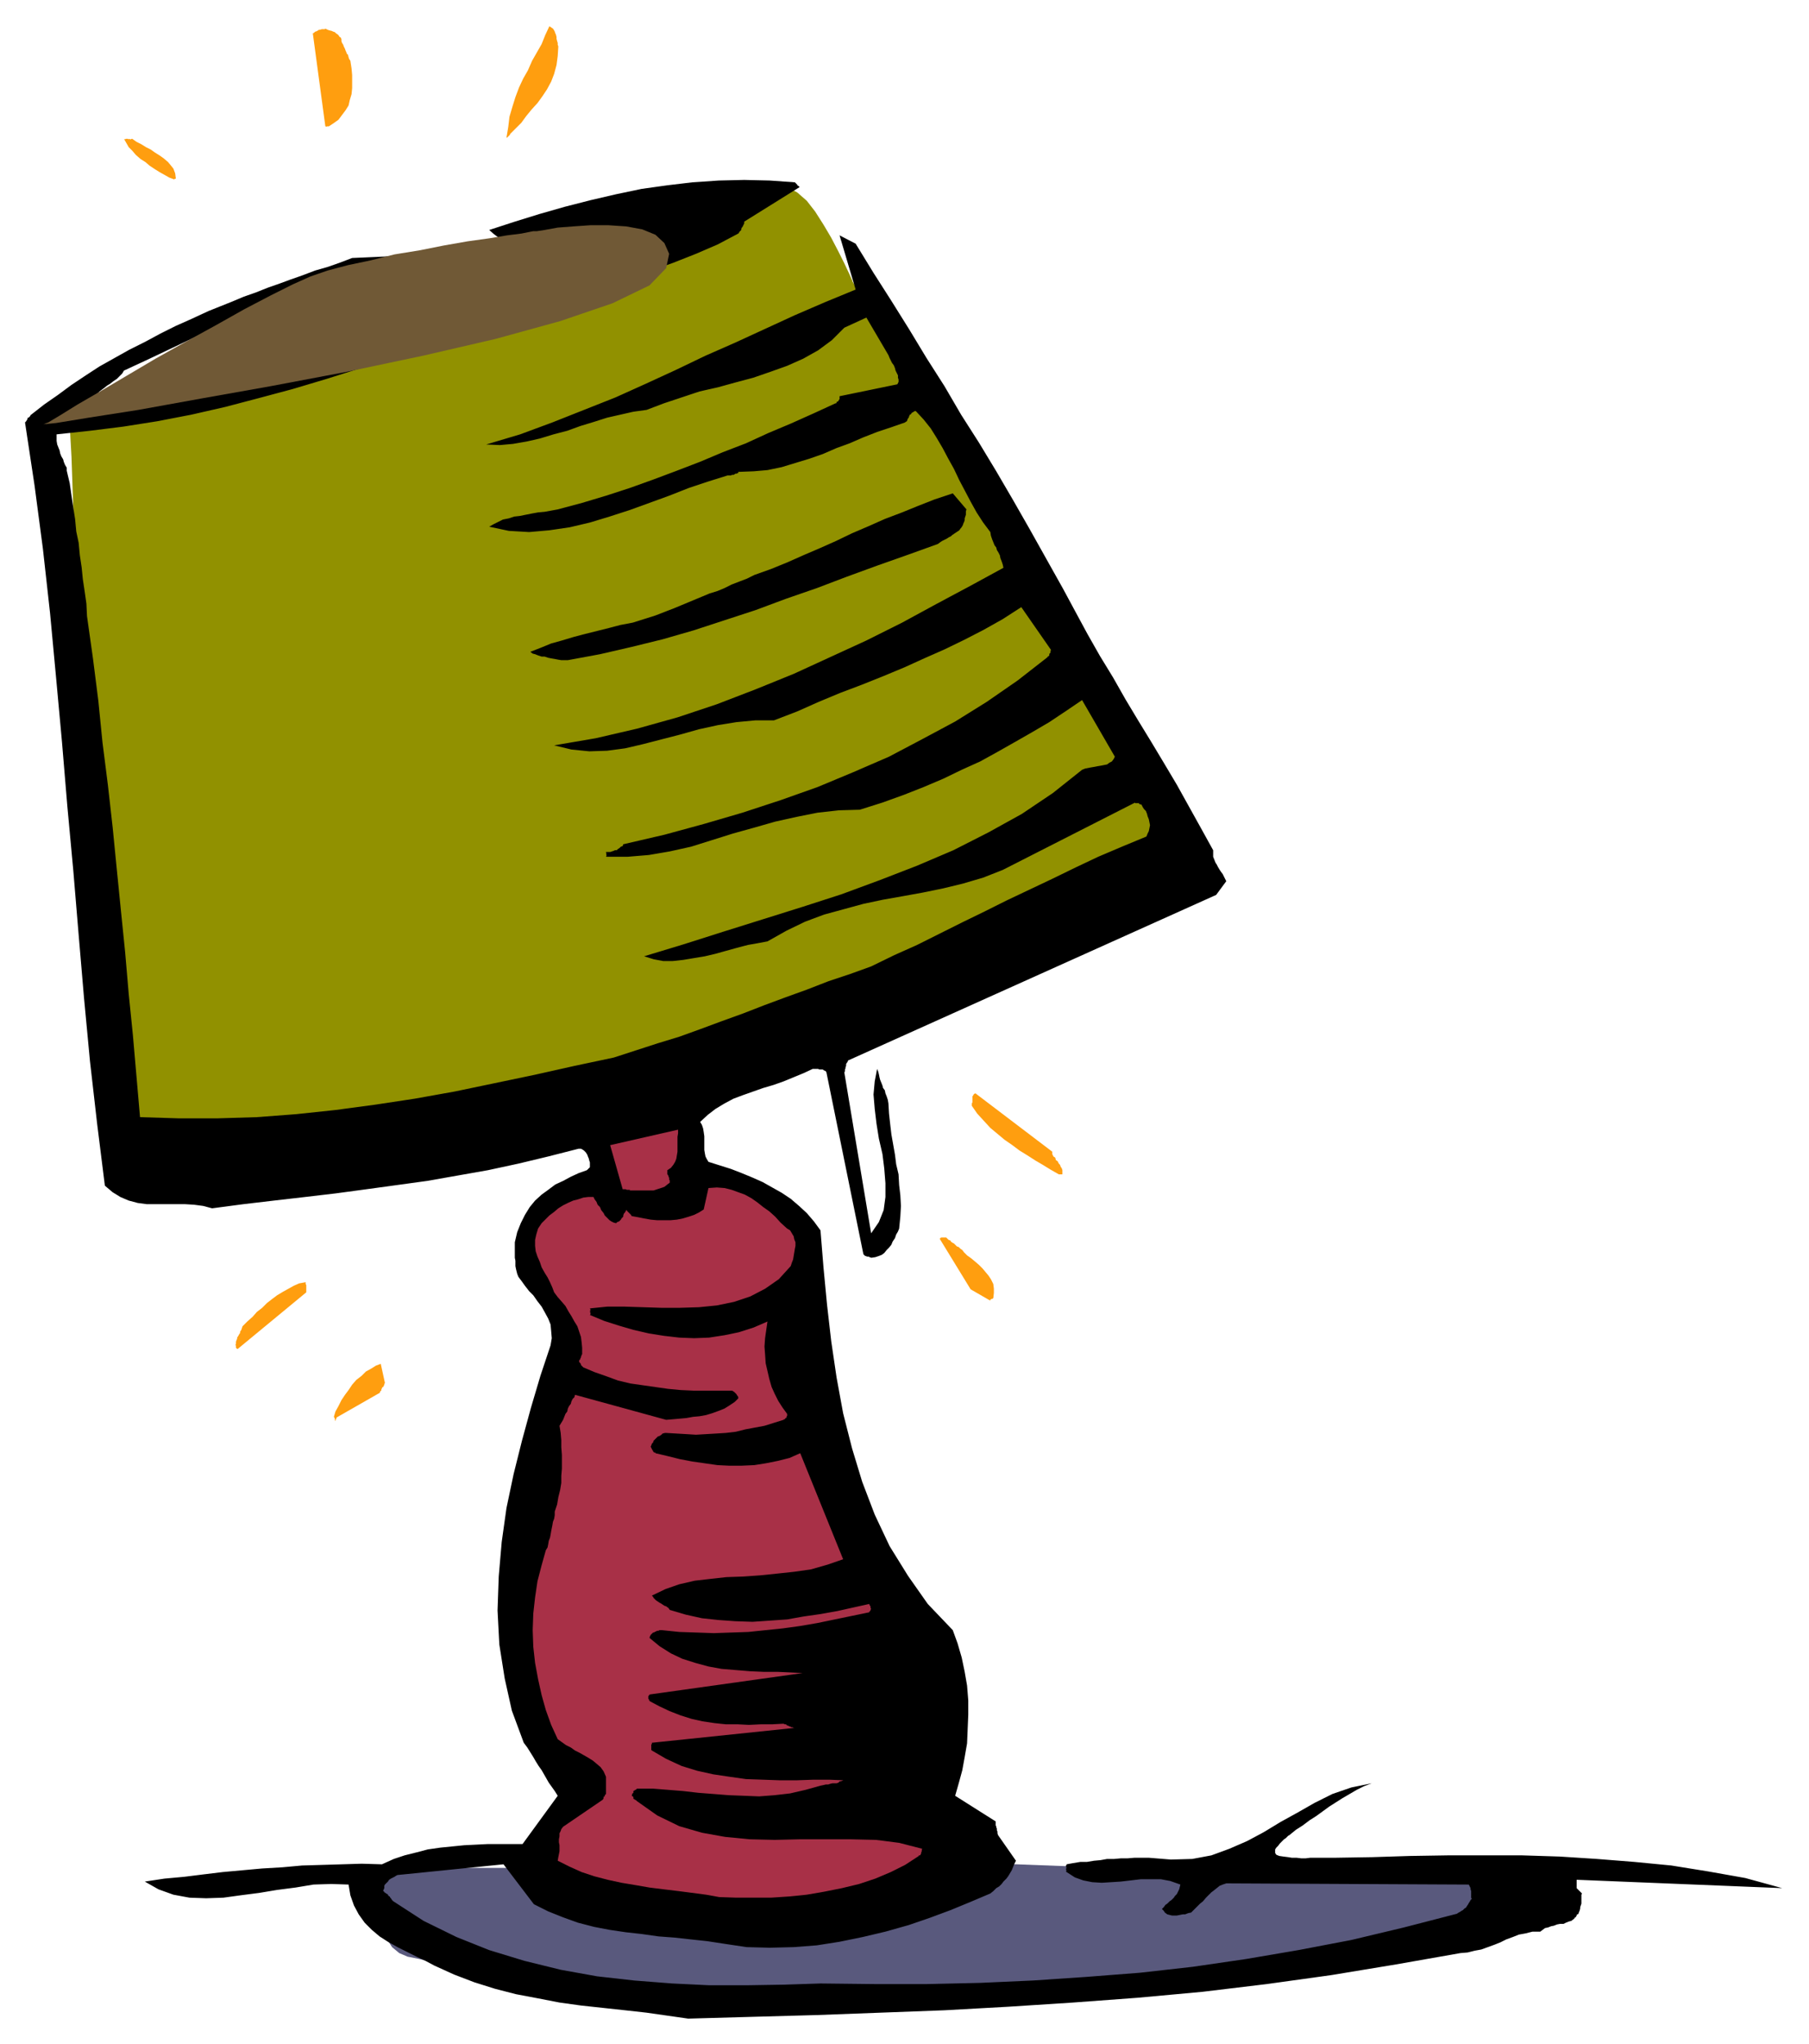 <?xml version="1.0" encoding="UTF-8" standalone="no"?>
<svg
   xmlns:dc="http://purl.org/dc/elements/1.1/"
   xmlns:cc="http://creativecommons.org/ns#"
   xmlns:rdf="http://www.w3.org/1999/02/22-rdf-syntax-ns#"
   xmlns:svg="http://www.w3.org/2000/svg"
   xmlns="http://www.w3.org/2000/svg"
   xmlns:sodipodi="http://sodipodi.sourceforge.net/DTD/sodipodi-0.dtd"
   xmlns:inkscape="http://www.inkscape.org/namespaces/inkscape"
   version="1.0"
   width="129.808mm"
   height="146.7mm"
   id="svg33"
   sodipodi:docname="CCM01018.WMF">
  <sodipodi:namedview
     pagecolor="#ffffff"
     bordercolor="#666666"
     borderopacity="1"
     objecttolerance="10"
     gridtolerance="10"
     guidetolerance="10"
     inkscape:pageopacity="0"
     inkscape:pageshadow="2"
     inkscape:window-width="640"
     inkscape:window-height="480"
     id="namedview35" />
  <defs
     id="defs3">
    <pattern
       id="WMFhbasepattern"
       patternUnits="userSpaceOnUse"
       width="6"
       height="6"
       x="0"
       y="0" />
  </defs>
  <path
     style="fill:#59597d;fill-rule:evenodd;fill-opacity:1;stroke:none;"
     d="  M 144.632,506.624   L 100.515,506.624   L 100.677,506.947   L 100.677,508.079   L 100.677,510.018   L 100.838,512.28   L 101.323,514.866   L 101.808,517.775   L 102.454,520.522   L 103.424,523.431   L 104.878,525.855   L 106.333,528.117   L 108.272,529.733   L 110.534,530.703   L 113.766,531.349   L 117.806,532.319   L 122.977,533.612   L 128.472,535.228   L 134.613,536.682   L 140.915,538.298   L 147.379,539.914   L 153.52,541.369   L 159.337,542.662   L 164.67,543.631   L 169.195,544.278   L 172.75,544.601   L 177.275,544.439   L 184.062,544.116   L 192.95,543.954   L 203.293,543.47   L 214.928,543.146   L 227.371,542.5   L 240.137,541.854   L 252.742,541.207   L 265.024,540.561   L 276.497,539.914   L 286.678,539.43   L 295.243,538.783   L 303.161,537.975   L 311.564,537.006   L 320.291,535.551   L 329.34,534.097   L 338.39,532.481   L 347.116,530.703   L 355.681,529.087   L 363.438,527.633   L 370.548,526.34   L 376.851,525.37   L 381.86,524.562   L 385.739,524.562   L 388.971,524.401   L 392.688,524.239   L 396.404,523.916   L 400.606,523.593   L 404.484,522.946   L 408.04,522.3   L 411.11,521.33   L 413.534,520.037   L 415.15,518.583   L 415.958,516.967   L 415.473,514.866   L 413.696,512.604   L 410.948,510.341   L 408.201,508.725   L 405.292,507.594   L 402.384,506.947   L 399.636,506.624   L 396.889,506.624   L 394.304,506.786   L 392.041,507.109   L 390.264,507.594   L 388.809,507.917   L 388.001,508.24   L 387.678,508.402   L 301.384,506.624   L 241.107,504.362   L 144.632,506.624   L 144.632,506.624  z "
     id="path5" />
  <path
     style="fill:#919100;fill-rule:evenodd;fill-opacity:1;stroke:none;"
     d="  M 18.907,112.475   L 22.462,111.506   L 32.482,108.759   L 47.834,104.395   L 66.902,99.062   L 88.718,92.76   L 111.827,85.973   L 135.259,79.024   L 157.398,72.236   L 177.113,65.772   L 193.435,60.116   L 204.747,55.591   L 209.918,52.359   L 211.857,50.905   L 214.12,51.066   L 216.221,52.198   L 218.806,54.46   L 221.069,57.369   L 223.331,60.924   L 225.432,64.479   L 227.371,68.196   L 228.987,71.428   L 230.28,74.176   L 231.088,75.953   L 231.249,76.438   L 324.331,232.385   L 318.836,234.97   L 303.969,241.273   L 281.507,250.969   L 253.065,262.604   L 220.907,275.532   L 186.486,288.622   L 151.581,300.904   L 118.453,311.408   L 88.557,319.327   L 63.994,323.205   L 46.541,322.559   L 37.814,316.095   L 34.582,303.975   L 31.512,287.329   L 28.926,267.776   L 26.826,245.798   L 24.725,222.527   L 23.109,199.094   L 21.654,176.308   L 20.685,155.785   L 19.877,138.009   L 19.392,123.949   L 18.907,115.223   L 18.907,112.475   L 18.907,112.475  z "
     id="path7" />
  <path
     style="fill:#000000;fill-rule:evenodd;fill-opacity:1;stroke:none;"
     d="  M 186.648,547.51   L 203.939,547.025   L 221.553,546.54   L 238.845,545.894   L 256.136,545.247   L 273.588,544.278   L 291.041,543.146   L 308.494,541.854   L 326.108,540.238   L 343.561,538.137   L 361.014,535.713   L 378.628,532.804   L 396.081,529.733   L 398.02,529.572   L 399.96,529.087   L 401.737,528.764   L 403.515,528.117   L 405.292,527.471   L 406.908,526.825   L 408.524,526.017   L 410.302,525.37   L 411.918,524.724   L 413.696,524.401   L 415.635,523.916   L 417.736,523.916   L 418.382,523.431   L 419.028,522.946   L 419.836,522.785   L 420.644,522.461   L 421.452,522.3   L 422.26,521.976   L 423.068,521.815   L 424.038,521.815   L 424.684,521.492   L 425.492,521.168   L 426.139,521.007   L 426.785,520.522   L 426.947,520.36   L 427.108,520.199   L 427.108,520.037   L 427.27,520.037   L 427.432,519.876   L 427.432,519.714   L 427.593,519.714   L 427.593,519.552   L 427.593,519.391   L 427.755,519.229   L 427.916,519.229   L 428.078,519.068   L 428.24,518.583   L 428.401,518.26   L 428.563,517.613   L 428.563,517.29   L 428.724,516.805   L 428.886,516.32   L 428.886,515.836   L 428.886,515.351   L 428.886,514.866   L 428.886,514.381   L 428.886,513.896   L 429.048,513.573   L 428.886,513.412   L 428.724,513.25   L 428.563,513.088   L 428.401,512.927   L 428.401,512.927   L 428.24,512.765   L 428.078,512.604   L 427.916,512.442   L 427.755,512.28   L 427.593,512.119   L 427.593,512.119   L 427.593,512.119   L 427.593,511.796   L 427.593,511.472   L 427.593,511.149   L 427.593,511.149   L 427.593,510.826   L 427.593,510.664   L 427.593,510.503   L 427.593,510.341   L 427.593,510.18   L 427.593,510.018   L 427.593,509.856   L 427.755,509.856   L 483.345,512.119   L 473.326,509.372   L 463.307,507.594   L 453.287,505.978   L 443.268,505.008   L 433.088,504.2   L 423.068,503.554   L 412.888,503.231   L 402.707,503.231   L 392.526,503.231   L 382.345,503.392   L 372.164,503.715   L 362.145,503.877   L 360.691,503.877   L 359.236,503.877   L 357.944,503.877   L 356.489,503.877   L 355.358,503.877   L 354.065,504.039   L 352.934,504.039   L 351.641,503.877   L 350.348,503.877   L 349.379,503.715   L 348.086,503.554   L 346.955,503.392   L 346.147,503.069   L 345.824,502.584   L 345.824,502.261   L 345.824,501.615   L 346.147,501.13   L 346.632,500.645   L 347.116,499.999   L 347.601,499.514   L 348.248,498.867   L 348.732,498.544   L 349.379,497.898   L 349.702,497.736   L 351.48,496.282   L 353.257,495.15   L 355.196,493.696   L 356.974,492.565   L 358.752,491.272   L 360.529,489.979   L 362.307,488.848   L 364.084,487.717   L 366.024,486.586   L 367.963,485.454   L 369.902,484.485   L 372.003,483.677   L 366.508,484.808   L 361.337,486.586   L 356.489,489.01   L 351.964,491.595   L 347.278,494.181   L 342.753,496.928   L 338.228,499.352   L 333.38,501.453   L 328.532,503.231   L 323.361,504.2   L 317.544,504.362   L 311.564,503.877   L 309.464,503.877   L 307.686,503.877   L 305.747,504.039   L 303.969,504.039   L 302.192,504.2   L 300.252,504.2   L 298.475,504.523   L 296.697,504.685   L 294.758,505.008   L 292.98,505.008   L 291.041,505.331   L 289.264,505.655   L 289.264,505.816   L 289.102,505.978   L 289.102,506.139   L 289.102,506.301   L 289.264,506.463   L 289.102,506.786   L 289.264,506.786   L 289.102,506.947   L 289.102,507.109   L 289.264,507.271   L 289.102,507.594   L 289.264,507.755   L 291.526,509.21   L 293.788,510.018   L 296.212,510.503   L 298.798,510.664   L 301.384,510.503   L 303.969,510.341   L 306.716,510.018   L 309.464,509.695   L 312.049,509.695   L 314.796,509.695   L 317.382,510.18   L 320.129,511.149   L 319.968,511.796   L 319.806,512.442   L 319.483,513.088   L 319.16,513.735   L 318.675,514.22   L 318.352,514.704   L 317.705,515.351   L 317.22,515.674   L 316.574,516.32   L 316.089,516.644   L 315.604,517.29   L 315.12,517.775   L 315.604,518.26   L 315.928,518.744   L 316.574,519.229   L 317.22,519.391   L 317.867,519.552   L 318.513,519.552   L 319.16,519.552   L 319.968,519.391   L 320.776,519.229   L 321.422,519.229   L 322.23,518.906   L 323.038,518.744   L 323.846,517.936   L 324.654,517.128   L 325.462,516.32   L 326.27,515.674   L 327.078,514.704   L 327.724,514.058   L 328.532,513.25   L 329.179,512.765   L 329.987,512.119   L 330.795,511.472   L 331.603,511.149   L 332.572,510.826   L 398.182,511.149   L 398.344,511.149   L 398.505,511.472   L 398.667,511.796   L 398.828,512.119   L 398.828,512.442   L 398.99,512.927   L 398.99,513.088   L 398.99,513.573   L 398.99,513.896   L 398.99,514.22   L 398.99,514.704   L 399.152,515.028   L 398.828,515.351   L 398.667,515.674   L 398.344,516.159   L 398.182,516.482   L 397.859,516.967   L 397.536,517.452   L 397.212,517.613   L 396.728,518.098   L 396.404,518.26   L 395.92,518.583   L 395.596,518.744   L 395.112,519.068   L 380.729,522.785   L 366.508,526.178   L 352.126,528.925   L 337.905,531.349   L 323.523,533.45   L 309.14,535.066   L 294.596,536.198   L 280.214,537.167   L 265.832,537.814   L 251.449,538.137   L 237.067,538.137   L 222.523,537.975   L 212.665,538.298   L 202.646,538.46   L 192.304,538.46   L 182.285,537.975   L 171.942,537.167   L 161.923,536.036   L 152.065,534.258   L 142.208,531.834   L 132.673,528.925   L 123.785,525.37   L 114.897,521.007   L 106.656,515.674   L 106.333,515.351   L 106.009,514.866   L 105.848,514.704   L 105.686,514.381   L 105.363,514.22   L 105.201,513.896   L 105.04,513.735   L 104.717,513.573   L 104.555,513.412   L 104.232,513.25   L 104.232,513.088   L 103.909,512.927   L 104.07,512.442   L 104.232,512.119   L 104.232,511.472   L 104.393,511.149   L 104.878,510.664   L 105.201,510.341   L 105.525,509.856   L 106.009,509.533   L 106.333,509.372   L 106.979,509.048   L 107.464,508.725   L 107.787,508.563   L 136.552,505.655   L 144.793,516.482   L 148.672,518.421   L 152.712,520.037   L 156.752,521.492   L 161.115,522.623   L 165.317,523.431   L 169.68,524.077   L 174.043,524.562   L 178.568,525.209   L 182.931,525.532   L 187.294,526.017   L 191.819,526.501   L 196.021,527.148   L 202.485,528.117   L 208.787,528.279   L 215.251,528.117   L 221.553,527.633   L 227.694,526.663   L 233.997,525.37   L 240.137,523.916   L 246.44,522.138   L 252.096,520.199   L 257.752,518.098   L 263.246,515.836   L 268.579,513.573   L 269.387,512.927   L 270.195,512.119   L 271.003,511.634   L 271.649,510.988   L 272.134,510.341   L 272.942,509.533   L 273.427,508.887   L 273.912,508.079   L 274.396,507.271   L 274.72,506.463   L 275.043,505.655   L 275.528,504.685   L 270.68,497.736   L 270.518,497.251   L 270.518,497.09   L 270.518,496.766   L 270.356,496.443   L 270.356,496.12   L 270.356,495.958   L 270.195,495.635   L 270.195,495.312   L 270.033,495.15   L 270.033,494.827   L 270.033,494.342   L 270.033,494.019   L 259.045,487.07   L 260.014,483.677   L 260.984,480.121   L 261.63,476.566   L 262.276,472.849   L 262.438,468.971   L 262.6,465.092   L 262.6,461.214   L 262.276,457.174   L 261.63,453.457   L 260.822,449.579   L 259.691,445.7   L 258.398,442.145   L 251.611,435.034   L 246.278,427.439   L 241.269,419.359   L 237.229,410.794   L 233.835,401.906   L 231.088,392.856   L 228.664,383.321   L 226.886,373.625   L 225.432,363.768   L 224.301,353.91   L 223.331,343.729   L 222.523,333.709   L 220.745,331.285   L 218.806,329.023   L 216.705,327.084   L 214.443,325.144   L 212.019,323.528   L 209.433,322.074   L 206.848,320.62   L 203.939,319.327   L 201.192,318.196   L 198.283,317.064   L 195.213,316.095   L 192.142,315.125   L 191.657,314.317   L 191.334,313.671   L 191.173,312.863   L 191.011,311.893   L 191.011,311.085   L 191.011,310.115   L 191.011,309.146   L 191.011,308.176   L 190.849,307.045   L 190.688,306.075   L 190.365,305.106   L 189.88,304.298   L 191.981,302.359   L 194.081,300.743   L 196.505,299.288   L 198.929,297.995   L 201.515,297.026   L 204.262,296.056   L 207.009,295.086   L 209.757,294.278   L 212.504,293.309   L 215.251,292.178   L 217.998,291.046   L 220.422,289.915   L 220.745,289.915   L 221.23,289.915   L 221.553,289.915   L 221.877,289.915   L 222.2,290.077   L 222.523,290.077   L 222.846,290.077   L 223.169,290.077   L 223.331,290.238   L 223.654,290.4   L 223.977,290.562   L 224.139,290.885   L 234.158,340.174   L 234.32,340.335   L 234.481,340.497   L 234.481,340.497   L 234.643,340.658   L 234.805,340.658   L 234.805,340.658   L 235.128,340.82   L 235.289,340.82   L 235.613,340.82   L 235.774,340.982   L 235.936,340.982   L 236.259,341.143   L 237.39,340.982   L 238.36,340.658   L 239.168,340.335   L 239.814,339.85   L 240.461,339.042   L 241.107,338.396   L 241.753,337.588   L 242.077,336.78   L 242.723,335.81   L 243.046,334.841   L 243.531,334.033   L 243.854,333.225   L 244.177,329.993   L 244.339,327.084   L 244.177,324.175   L 243.854,321.428   L 243.693,318.519   L 243.046,315.772   L 242.723,313.186   L 242.238,310.439   L 241.753,307.691   L 241.43,304.944   L 241.107,302.035   L 240.945,299.288   L 240.784,298.318   L 240.461,297.349   L 240.137,296.541   L 239.976,295.733   L 239.491,295.086   L 239.329,294.44   L 239.006,293.632   L 238.683,292.824   L 238.521,292.178   L 238.36,291.37   L 238.198,290.723   L 237.875,289.915   L 237.229,293.309   L 236.905,296.864   L 237.229,300.743   L 237.713,304.783   L 238.36,308.823   L 239.329,313.024   L 239.814,316.903   L 240.137,320.943   L 240.137,324.66   L 239.653,328.215   L 238.36,331.447   L 236.259,334.517   L 228.987,290.885   L 229.149,290.562   L 229.149,290.238   L 229.149,290.077   L 229.31,289.754   L 229.31,289.43   L 229.472,289.107   L 229.472,288.946   L 229.472,288.622   L 229.633,288.299   L 229.795,288.137   L 229.957,287.814   L 229.957,287.653   L 329.825,242.727   L 332.572,239.01   L 332.249,238.364   L 331.926,237.717   L 331.603,237.071   L 331.118,236.425   L 330.795,235.94   L 330.31,235.132   L 329.987,234.485   L 329.664,234.001   L 329.34,233.193   L 329.017,232.385   L 329.017,231.415   L 329.017,230.607   L 325.624,224.466   L 322.392,218.648   L 319.16,212.831   L 315.604,206.851   L 312.211,201.195   L 308.656,195.378   L 305.262,189.721   L 301.868,183.742   L 298.313,177.924   L 294.92,171.945   L 291.688,165.966   L 288.294,159.663   L 283.769,151.583   L 279.244,143.503   L 274.72,135.585   L 270.195,127.828   L 265.509,120.071   L 260.661,112.475   L 256.136,104.719   L 251.288,97.123   L 246.601,89.366   L 241.753,81.609   L 236.905,74.014   L 232.057,66.095   L 227.694,63.833   L 232.057,78.539   L 223.816,81.933   L 215.574,85.488   L 207.494,89.205   L 199.414,92.922   L 191.334,96.477   L 183.254,100.355   L 175.174,104.072   L 166.933,107.789   L 158.368,111.183   L 149.803,114.576   L 141.077,117.808   L 131.865,120.556   L 135.582,120.717   L 139.137,120.394   L 142.854,119.748   L 146.409,118.94   L 150.126,117.808   L 153.843,116.839   L 157.398,115.546   L 161.115,114.415   L 164.67,113.283   L 168.225,112.475   L 171.781,111.667   L 175.336,111.183   L 180.022,109.405   L 184.87,107.789   L 189.718,106.173   L 194.728,105.042   L 199.414,103.749   L 204.262,102.456   L 208.949,100.84   L 213.473,99.224   L 217.837,97.285   L 221.877,95.022   L 225.593,92.275   L 228.987,88.881   L 234.966,86.134   L 240.945,96.315   L 241.269,97.123   L 241.592,97.77   L 241.915,98.416   L 242.4,99.062   L 242.723,99.87   L 242.885,100.517   L 243.208,101.163   L 243.531,101.81   L 243.531,102.456   L 243.693,102.941   L 243.693,103.587   L 243.369,104.234   L 227.694,107.466   L 227.694,107.789   L 227.694,107.951   L 227.694,108.112   L 227.694,108.274   L 227.533,108.435   L 227.371,108.759   L 227.209,108.92   L 227.048,108.92   L 226.886,109.082   L 226.886,109.243   L 226.725,109.405   L 226.563,109.405   L 220.584,112.152   L 214.443,114.899   L 208.302,117.485   L 202.323,120.232   L 196.021,122.656   L 189.88,125.242   L 183.577,127.666   L 177.113,130.09   L 170.811,132.353   L 164.347,134.453   L 157.883,136.393   L 151.257,138.17   L 149.48,138.493   L 147.702,138.817   L 145.925,138.978   L 144.147,139.301   L 142.531,139.625   L 140.915,139.948   L 139.461,140.109   L 138.006,140.594   L 136.39,140.917   L 135.097,141.564   L 133.805,142.21   L 132.673,142.857   L 138.006,143.988   L 143.501,144.311   L 148.995,143.826   L 154.489,143.018   L 159.984,141.726   L 165.317,140.109   L 170.811,138.332   L 176.144,136.393   L 181.477,134.453   L 186.809,132.353   L 192.142,130.575   L 197.313,128.959   L 197.798,128.959   L 198.283,128.959   L 198.445,128.797   L 198.929,128.797   L 199.253,128.636   L 199.414,128.474   L 199.737,128.474   L 200.061,128.312   L 200.222,128.312   L 200.222,128.151   L 200.222,128.151   L 200.222,127.989   L 204.424,127.828   L 208.141,127.504   L 212.019,126.696   L 215.736,125.565   L 219.453,124.434   L 223.169,123.141   L 226.886,121.525   L 230.441,120.232   L 234.158,118.616   L 237.875,117.162   L 241.753,115.869   L 245.47,114.576   L 245.632,114.415   L 245.955,114.253   L 246.117,113.768   L 246.278,113.445   L 246.44,113.283   L 246.601,112.799   L 246.763,112.475   L 247.086,112.314   L 247.248,111.991   L 247.571,111.829   L 248.056,111.506   L 248.379,111.506   L 250.48,113.768   L 252.419,116.192   L 254.035,118.778   L 255.651,121.525   L 257.105,124.272   L 258.721,127.181   L 260.176,130.252   L 261.63,132.999   L 263.246,136.069   L 264.862,138.978   L 266.64,141.726   L 268.579,144.311   L 268.74,145.281   L 269.064,146.25   L 269.387,147.058   L 269.71,147.866   L 270.195,148.513   L 270.356,149.159   L 270.841,149.967   L 271.164,150.614   L 271.326,151.422   L 271.649,152.23   L 271.972,153.199   L 272.134,154.007   L 263.246,158.855   L 253.873,163.865   L 244.662,168.875   L 234.966,173.723   L 225.109,178.248   L 215.251,182.773   L 204.909,186.974   L 194.405,191.014   L 183.739,194.57   L 172.75,197.64   L 161.6,200.226   L 150.288,202.165   L 154.974,203.296   L 159.822,203.781   L 164.67,203.619   L 169.518,202.973   L 174.366,201.842   L 179.376,200.549   L 184.385,199.256   L 189.557,197.802   L 194.728,196.67   L 199.737,195.862   L 204.909,195.378   L 209.918,195.378   L 216.221,192.954   L 222.038,190.368   L 227.856,187.944   L 233.835,185.681   L 239.491,183.419   L 245.309,180.995   L 250.641,178.571   L 256.136,176.147   L 261.469,173.561   L 266.801,170.814   L 271.972,167.905   L 276.982,164.673   L 285.062,176.308   L 284.9,176.47   L 284.9,176.632   L 284.9,176.793   L 284.9,176.955   L 284.739,177.278   L 284.577,177.278   L 284.577,177.44   L 284.577,177.763   L 284.416,177.924   L 284.254,178.086   L 284.092,178.086   L 284.092,178.248   L 276.012,184.55   L 267.609,190.368   L 259.045,195.701   L 249.995,200.549   L 241.107,205.235   L 231.411,209.437   L 221.715,213.477   L 211.696,217.032   L 201.353,220.426   L 190.849,223.496   L 180.184,226.405   L 169.033,228.991   L 168.872,229.476   L 168.387,229.637   L 168.064,229.961   L 167.579,230.284   L 167.256,230.607   L 166.771,230.607   L 166.448,230.769   L 165.963,230.93   L 165.478,231.092   L 165.155,231.092   L 164.67,231.092   L 164.347,231.092   L 164.347,231.253   L 164.509,231.415   L 164.509,231.415   L 164.509,231.415   L 164.347,231.577   L 164.509,231.738   L 164.347,231.738   L 164.509,231.9   L 164.509,232.061   L 164.347,232.223   L 164.509,232.385   L 164.347,232.385   L 170.165,232.385   L 175.982,231.9   L 181.638,230.93   L 187.456,229.637   L 193.112,227.86   L 198.768,226.082   L 204.585,224.466   L 210.241,222.85   L 216.059,221.557   L 221.715,220.426   L 227.533,219.78   L 233.189,219.618   L 239.329,217.679   L 245.147,215.578   L 250.48,213.477   L 255.813,211.215   L 260.822,208.791   L 265.832,206.528   L 270.518,203.943   L 275.366,201.195   L 279.891,198.61   L 284.577,195.862   L 288.94,192.954   L 293.465,189.883   L 302.353,205.235   L 302.03,205.882   L 301.545,206.528   L 300.899,206.851   L 300.252,207.336   L 299.444,207.498   L 298.636,207.659   L 297.667,207.821   L 296.859,207.983   L 295.889,208.144   L 295.081,208.306   L 294.273,208.467   L 293.465,208.791   L 285.547,215.093   L 277.144,220.749   L 268.094,225.759   L 258.56,230.607   L 248.702,234.809   L 238.683,238.687   L 228.179,242.566   L 217.675,245.959   L 206.848,249.353   L 196.021,252.747   L 185.355,256.14   L 174.689,259.372   L 177.275,260.18   L 179.861,260.665   L 182.446,260.665   L 185.355,260.342   L 188.264,259.857   L 191.173,259.372   L 193.92,258.726   L 196.829,257.918   L 199.737,257.11   L 202.808,256.302   L 205.555,255.817   L 208.141,255.332   L 213.312,252.423   L 218.321,249.999   L 223.493,248.06   L 228.825,246.606   L 234.158,245.151   L 239.491,244.02   L 244.985,243.05   L 250.318,242.081   L 255.813,240.95   L 261.145,239.657   L 266.64,238.041   L 271.972,235.94   L 307.848,217.679   L 307.848,217.84   L 308.009,217.84   L 308.171,217.84   L 308.332,217.84   L 308.494,217.84   L 308.494,217.84   L 308.817,217.84   L 308.979,218.002   L 309.14,218.164   L 309.302,218.164   L 309.464,218.164   L 309.625,218.325   L 309.948,218.972   L 310.272,219.456   L 310.756,219.941   L 311.08,220.749   L 311.241,221.396   L 311.564,222.204   L 311.726,223.012   L 311.888,223.82   L 311.726,224.628   L 311.564,225.436   L 311.241,226.082   L 310.918,226.89   L 304.292,229.637   L 297.828,232.385   L 291.688,235.293   L 285.385,238.364   L 279.244,241.273   L 273.104,244.182   L 266.963,247.252   L 260.984,250.161   L 254.843,253.231   L 248.702,256.302   L 242.561,259.049   L 236.259,262.119   L 230.441,264.22   L 224.624,266.16   L 218.806,268.422   L 212.989,270.523   L 207.333,272.624   L 201.515,274.886   L 195.697,276.987   L 190.041,279.088   L 184.224,281.189   L 178.406,282.966   L 172.427,284.905   L 166.448,286.845   L 155.782,289.107   L 144.955,291.531   L 134.128,293.794   L 123.301,296.056   L 112.473,297.995   L 101.808,299.611   L 90.981,301.066   L 80.315,302.197   L 69.65,303.005   L 58.984,303.328   L 48.48,303.328   L 37.976,303.005   L 37.006,291.854   L 36.037,280.704   L 34.906,269.553   L 33.936,258.241   L 32.805,247.09   L 31.674,235.778   L 30.542,224.304   L 29.25,212.831   L 27.795,201.357   L 26.664,190.045   L 25.21,178.571   L 23.594,167.097   L 23.432,163.703   L 22.947,160.31   L 22.462,157.078   L 22.139,153.846   L 21.654,150.614   L 21.331,147.22   L 20.685,144.15   L 20.362,140.756   L 19.877,137.685   L 19.392,134.453   L 18.907,131.06   L 18.099,127.666   L 18.099,126.858   L 17.614,126.05   L 17.291,125.242   L 17.13,124.596   L 16.645,123.788   L 16.322,122.98   L 16.16,122.172   L 15.837,121.364   L 15.514,120.556   L 15.352,119.586   L 15.352,118.778   L 15.352,117.808   L 24.402,116.839   L 33.451,115.707   L 42.662,114.253   L 51.874,112.475   L 61.085,110.375   L 70.296,107.951   L 79.346,105.527   L 88.557,102.779   L 97.768,99.87   L 106.656,96.8   L 115.544,93.568   L 124.27,90.174   L 130.734,88.073   L 137.037,85.811   L 143.662,83.872   L 150.288,81.933   L 156.913,79.832   L 163.539,77.731   L 170.003,75.792   L 176.305,73.529   L 182.608,71.267   L 188.749,68.843   L 194.728,66.257   L 200.222,63.348   L 200.384,63.187   L 200.545,62.863   L 200.707,62.702   L 200.869,62.54   L 201.03,62.379   L 201.03,62.055   L 201.192,61.732   L 201.353,61.571   L 201.515,61.247   L 201.677,60.924   L 201.838,60.601   L 201.838,60.116   L 216.867,50.743   L 216.705,50.582   L 216.544,50.42   L 216.382,50.42   L 216.382,50.42   L 216.382,50.258   L 216.382,50.258   L 216.382,50.258   L 216.221,50.258   L 216.221,50.258   L 216.221,50.097   L 215.897,49.774   L 215.574,49.45   L 208.787,48.966   L 201.838,48.804   L 194.889,48.966   L 187.779,49.45   L 180.992,50.258   L 174.043,51.228   L 167.094,52.682   L 160.145,54.298   L 153.197,56.076   L 146.409,58.015   L 139.622,60.116   L 132.673,62.379   L 133.966,63.51   L 135.259,64.479   L 137.037,64.964   L 138.814,65.126   L 140.753,65.126   L 142.854,64.964   L 144.955,64.803   L 146.894,64.641   L 148.995,64.641   L 151.096,64.803   L 153.035,65.287   L 154.813,65.772   L 146.248,69.651   L 137.521,73.206   L 128.472,76.761   L 119.422,80.155   L 110.049,83.549   L 100.677,86.781   L 90.981,90.013   L 81.446,93.083   L 71.912,96.315   L 62.216,99.386   L 52.52,102.456   L 42.824,105.365   L 41.37,105.85   L 40.077,106.173   L 38.461,106.496   L 37.168,106.658   L 35.714,106.981   L 34.259,107.143   L 32.805,107.304   L 31.35,107.627   L 29.896,107.789   L 28.603,107.951   L 27.149,107.951   L 25.694,108.112   L 26.018,107.466   L 26.341,106.819   L 26.987,106.173   L 27.634,105.688   L 28.28,105.203   L 29.088,104.557   L 29.896,104.072   L 30.704,103.426   L 31.674,102.779   L 32.32,102.133   L 33.128,101.325   L 33.613,100.517   L 40.238,97.446   L 46.702,94.376   L 53.49,91.144   L 60.115,88.073   L 66.902,85.003   L 73.851,82.256   L 80.8,79.508   L 87.91,76.923   L 95.182,74.499   L 102.454,72.398   L 109.726,70.62   L 117.321,69.004   L 95.505,69.974   L 92.112,71.267   L 88.88,72.398   L 85.486,73.368   L 82.093,74.66   L 78.861,75.792   L 75.79,76.923   L 72.558,78.054   L 69.326,79.347   L 66.094,80.478   L 63.024,81.771   L 59.792,83.064   L 56.56,84.357   L 52.035,86.457   L 47.672,88.397   L 43.47,90.497   L 39.269,92.76   L 35.067,94.861   L 31.027,97.123   L 26.987,99.386   L 23.27,101.81   L 19.392,104.395   L 15.675,107.143   L 11.958,109.728   L 8.242,112.637   L 8.242,112.799   L 8.242,112.799   L 8.08,112.96   L 7.918,113.122   L 7.757,113.283   L 7.595,113.283   L 7.434,113.445   L 7.434,113.768   L 7.272,113.93   L 7.11,114.253   L 6.949,114.415   L 6.787,114.576   L 9.373,131.706   L 11.635,148.836   L 13.574,166.289   L 15.19,183.581   L 16.806,201.195   L 18.261,218.648   L 19.877,236.101   L 21.331,253.555   L 22.786,270.684   L 24.402,287.814   L 26.341,304.783   L 28.442,321.589   L 30.542,323.367   L 32.643,324.66   L 34.906,325.629   L 37.33,326.276   L 39.754,326.599   L 42.178,326.599   L 44.763,326.599   L 47.349,326.599   L 50.096,326.599   L 52.682,326.761   L 55.106,327.084   L 57.53,327.73   L 66.094,326.599   L 74.336,325.629   L 82.739,324.66   L 90.981,323.69   L 99.384,322.559   L 107.625,321.428   L 115.867,320.296   L 124.109,318.842   L 132.35,317.388   L 140.592,315.61   L 148.672,313.671   L 156.913,311.57   L 157.56,311.57   L 157.883,311.731   L 158.368,312.055   L 158.529,312.216   L 158.853,312.539   L 159.176,313.024   L 159.337,313.348   L 159.499,313.832   L 159.661,314.156   L 159.822,314.802   L 159.984,315.287   L 159.984,315.772   L 159.984,315.772   L 159.984,315.933   L 159.984,316.095   L 159.984,316.256   L 159.984,316.418   L 159.984,316.58   L 159.822,316.741   L 159.822,316.741   L 159.661,316.903   L 159.499,317.064   L 159.337,317.226   L 159.176,317.388   L 156.913,318.196   L 154.813,319.165   L 152.712,320.296   L 150.611,321.266   L 148.672,322.72   L 146.894,324.013   L 145.117,325.629   L 143.662,327.407   L 142.369,329.508   L 141.238,331.77   L 140.269,334.194   L 139.622,336.941   L 139.622,337.911   L 139.622,338.719   L 139.622,339.527   L 139.622,340.335   L 139.622,341.143   L 139.784,341.951   L 139.784,342.598   L 139.784,343.406   L 139.945,344.214   L 140.107,344.86   L 140.269,345.506   L 140.592,346.314   L 141.561,347.607   L 142.369,348.738   L 143.501,350.193   L 144.632,351.324   L 145.763,352.94   L 146.894,354.395   L 147.702,355.849   L 148.672,357.627   L 149.318,359.243   L 149.48,361.02   L 149.641,362.96   L 149.318,364.899   L 146.571,373.14   L 143.985,381.867   L 141.561,390.755   L 139.299,399.805   L 137.36,409.016   L 136.067,418.228   L 135.259,427.601   L 134.936,436.812   L 135.421,446.023   L 136.875,455.235   L 138.814,463.961   L 142.046,472.688   L 143.016,473.981   L 143.824,475.273   L 144.632,476.566   L 145.278,477.697   L 146.086,478.99   L 146.894,480.121   L 147.541,481.253   L 148.187,482.384   L 148.833,483.515   L 149.641,484.646   L 150.449,485.778   L 151.257,487.07   L 141.723,500.16   L 138.814,500.16   L 135.582,500.16   L 132.35,500.16   L 129.118,500.322   L 125.886,500.483   L 122.654,500.807   L 119.422,501.13   L 116.029,501.615   L 112.958,502.423   L 109.726,503.231   L 106.817,504.2   L 103.585,505.655   L 98.091,505.493   L 92.758,505.655   L 87.426,505.816   L 81.931,505.978   L 76.598,506.463   L 71.104,506.786   L 65.771,507.271   L 60.438,507.755   L 55.106,508.402   L 49.934,509.048   L 44.602,509.533   L 39.269,510.341   L 42.986,512.442   L 47.026,513.896   L 51.389,514.704   L 55.914,514.866   L 60.6,514.704   L 65.286,514.058   L 70.296,513.412   L 75.144,512.604   L 80.154,511.957   L 85.002,511.149   L 89.849,510.988   L 94.536,511.149   L 95.021,514.058   L 95.99,516.805   L 97.283,519.229   L 98.899,521.492   L 100.838,523.431   L 102.939,525.209   L 105.201,526.663   L 107.787,528.117   L 110.373,529.41   L 112.958,530.703   L 115.382,531.834   L 117.806,533.127   L 123.139,535.551   L 128.633,537.652   L 134.289,539.43   L 139.945,540.884   L 145.925,542.015   L 151.742,543.146   L 157.56,543.954   L 163.539,544.601   L 169.518,545.247   L 175.336,545.894   L 180.992,546.702   L 186.648,547.51   L 186.648,547.51  z "
     id="path9" />
  <path
     style="fill:#a83047;fill-rule:evenodd;fill-opacity:1;stroke:none;"
     d="  M 195.051,514.543   L 199.737,514.704   L 204.424,514.704   L 209.11,514.704   L 213.958,514.381   L 218.806,513.896   L 223.493,513.088   L 228.341,512.119   L 233.027,510.988   L 237.39,509.533   L 241.592,507.755   L 245.47,505.816   L 249.187,503.392   L 249.187,503.231   L 249.349,503.231   L 249.51,503.231   L 249.672,503.069   L 249.672,502.907   L 249.833,502.746   L 249.833,502.423   L 249.833,502.423   L 249.995,502.099   L 249.995,501.938   L 249.995,501.615   L 250.157,501.453   L 243.854,499.837   L 237.552,499.029   L 230.603,498.867   L 223.977,498.867   L 217.029,498.867   L 210.08,499.029   L 203.293,498.867   L 196.667,498.221   L 190.365,497.09   L 184.224,495.312   L 178.245,492.403   L 172.75,488.525   L 172.589,488.363   L 172.427,488.202   L 172.265,488.202   L 172.104,488.04   L 171.781,487.878   L 171.781,487.555   L 171.781,487.394   L 171.619,487.232   L 171.457,487.232   L 171.457,487.07   L 171.457,487.07   L 171.296,487.07   L 171.457,486.747   L 171.457,486.586   L 171.457,486.424   L 171.619,486.424   L 171.781,486.262   L 171.781,486.101   L 171.781,485.778   L 172.104,485.616   L 172.265,485.454   L 172.427,485.454   L 172.589,485.293   L 172.75,485.131   L 177.113,485.131   L 181.153,485.454   L 185.193,485.778   L 189.395,486.262   L 193.597,486.586   L 197.637,486.909   L 201.838,487.07   L 205.878,487.232   L 210.08,486.909   L 214.281,486.424   L 218.483,485.454   L 222.523,484.323   L 223.331,484.161   L 223.977,484   L 224.624,484   L 225.109,483.838   L 225.755,483.677   L 226.24,483.677   L 226.886,483.677   L 227.371,483.515   L 227.694,483.192   L 228.341,483.03   L 228.664,482.869   L 228.987,482.869   L 224.947,482.707   L 220.584,482.707   L 216.059,482.869   L 211.534,482.869   L 207.009,482.707   L 202.323,482.545   L 197.798,481.899   L 193.435,481.253   L 189.072,480.283   L 184.87,478.99   L 180.669,477.051   L 176.79,474.789   L 176.79,474.789   L 176.79,474.789   L 176.629,474.627   L 176.629,474.304   L 176.629,474.142   L 176.629,473.981   L 176.629,473.657   L 176.629,473.334   L 176.629,473.173   L 176.79,473.011   L 176.79,472.849   L 176.79,472.688   L 215.574,468.648   L 215.413,468.648   L 215.251,468.648   L 214.928,468.486   L 214.605,468.486   L 214.443,468.324   L 214.281,468.324   L 213.958,468.163   L 213.635,468.001   L 213.473,468.001   L 213.15,467.678   L 212.827,467.678   L 212.504,467.516   L 209.433,467.678   L 206.363,467.678   L 203.131,467.84   L 200.061,467.678   L 196.829,467.678   L 193.758,467.355   L 190.526,466.87   L 187.617,466.224   L 184.547,465.254   L 181.638,464.123   L 178.891,462.83   L 176.144,461.376   L 176.144,461.214   L 175.982,461.052   L 175.982,460.891   L 175.821,460.729   L 175.821,460.567   L 175.821,460.567   L 175.821,460.244   L 175.821,460.083   L 175.982,459.921   L 175.982,459.759   L 176.144,459.759   L 176.144,459.598   L 217.675,453.78   L 214.443,453.619   L 210.888,453.457   L 207.171,453.457   L 203.454,453.295   L 199.576,452.972   L 195.697,452.649   L 192.142,452.003   L 188.587,451.033   L 185.032,449.902   L 181.961,448.447   L 178.891,446.508   L 176.144,444.246   L 176.305,443.761   L 176.467,443.438   L 176.79,443.114   L 177.113,442.791   L 177.275,442.791   L 177.598,442.63   L 177.921,442.468   L 178.245,442.306   L 178.568,442.306   L 178.891,442.145   L 179.214,442.145   L 179.537,442.145   L 184.224,442.63   L 188.91,442.791   L 193.597,442.953   L 198.283,442.791   L 202.969,442.63   L 207.656,442.145   L 212.342,441.66   L 217.029,441.014   L 221.715,440.206   L 226.401,439.236   L 231.088,438.266   L 235.774,437.297   L 235.774,437.135   L 235.936,436.974   L 236.097,436.812   L 236.097,436.65   L 236.097,436.65   L 236.259,436.327   L 236.097,436.166   L 236.097,435.842   L 236.097,435.681   L 235.936,435.519   L 235.774,435.196   L 235.774,435.034   L 231.411,436.004   L 227.048,436.974   L 222.523,437.782   L 217.998,438.428   L 213.473,439.236   L 208.787,439.559   L 204.101,439.882   L 199.414,439.721   L 194.889,439.398   L 190.365,438.913   L 186.001,437.943   L 181.638,436.65   L 181.315,436.166   L 180.669,435.681   L 180.184,435.519   L 179.699,435.196   L 179.214,434.873   L 178.891,434.711   L 178.406,434.388   L 177.921,434.065   L 177.76,433.903   L 177.275,433.418   L 177.113,433.095   L 176.79,432.772   L 180.507,430.994   L 184.224,429.701   L 188.425,428.732   L 192.627,428.247   L 196.99,427.762   L 201.677,427.601   L 206.201,427.277   L 210.888,426.793   L 215.413,426.308   L 219.937,425.661   L 224.462,424.369   L 228.664,422.914   L 217.029,394.149   L 214.12,395.442   L 210.888,396.25   L 207.656,396.896   L 204.585,397.381   L 201.03,397.542   L 197.798,397.542   L 194.566,397.381   L 191.173,396.896   L 187.779,396.411   L 184.385,395.765   L 181.153,394.957   L 177.76,394.149   L 177.76,393.987   L 177.598,393.987   L 177.598,393.987   L 177.437,393.987   L 177.275,393.826   L 177.113,393.664   L 177.113,393.502   L 176.952,393.341   L 176.79,393.018   L 176.79,393.018   L 176.629,392.694   L 176.467,392.371   L 176.629,392.048   L 176.79,391.563   L 177.113,391.24   L 177.275,390.755   L 177.598,390.432   L 177.921,390.109   L 178.406,389.624   L 178.891,389.462   L 179.376,389.139   L 179.699,388.816   L 180.345,388.654   L 180.669,388.654   L 183.416,388.816   L 186.163,388.978   L 188.749,389.139   L 191.496,388.978   L 194.243,388.816   L 196.829,388.654   L 199.576,388.331   L 202.161,387.685   L 204.747,387.2   L 207.333,386.715   L 209.918,385.907   L 212.504,385.099   L 212.665,384.937   L 212.665,384.937   L 212.827,384.937   L 212.989,384.776   L 212.989,384.614   L 213.15,384.614   L 213.312,384.453   L 213.312,384.129   L 213.473,384.129   L 213.473,383.968   L 213.473,383.645   L 213.473,383.483   L 212.181,381.705   L 211.049,379.928   L 210.08,377.989   L 209.272,376.211   L 208.625,373.948   L 208.141,371.848   L 207.656,369.747   L 207.494,367.323   L 207.333,365.222   L 207.494,362.96   L 207.817,360.697   L 208.141,358.435   L 204.424,360.051   L 200.384,361.343   L 196.505,362.151   L 192.304,362.798   L 188.264,362.96   L 184.224,362.798   L 180.022,362.313   L 175.982,361.667   L 171.781,360.697   L 167.902,359.566   L 163.862,358.273   L 159.984,356.657   L 159.984,356.657   L 160.145,356.495   L 160.145,356.334   L 160.145,356.172   L 159.984,355.849   L 160.145,355.849   L 159.984,355.526   L 160.145,355.364   L 160.145,355.203   L 159.984,354.879   L 160.145,354.879   L 159.984,354.879   L 164.67,354.395   L 169.357,354.395   L 174.366,354.556   L 179.376,354.718   L 184.385,354.718   L 189.557,354.556   L 194.405,354.071   L 199.091,353.102   L 203.454,351.647   L 207.494,349.546   L 211.211,346.961   L 214.443,343.406   L 214.766,342.436   L 215.089,341.628   L 215.251,340.658   L 215.413,339.689   L 215.574,338.719   L 215.736,337.911   L 215.736,336.941   L 215.413,336.133   L 215.251,335.325   L 214.766,334.517   L 214.281,333.709   L 213.473,333.225   L 211.696,331.609   L 210.241,329.993   L 208.625,328.538   L 207.009,327.407   L 205.393,326.114   L 203.777,324.983   L 202,324.013   L 200.222,323.367   L 198.445,322.72   L 196.505,322.236   L 194.405,322.074   L 192.142,322.236   L 190.849,328.053   L 189.557,328.861   L 188.264,329.508   L 186.809,329.993   L 185.193,330.477   L 183.577,330.801   L 181.8,330.962   L 180.022,330.962   L 178.245,330.962   L 176.467,330.801   L 174.689,330.477   L 173.073,330.154   L 171.296,329.831   L 171.134,329.508   L 170.973,329.346   L 170.811,329.185   L 170.811,329.185   L 170.649,329.023   L 170.488,328.861   L 170.165,328.538   L 170.003,328.377   L 170.003,328.377   L 170.003,328.215   L 170.003,328.215   L 169.841,328.215   L 169.68,328.538   L 169.357,329.023   L 169.195,329.185   L 169.033,329.669   L 169.033,329.993   L 168.872,330.154   L 168.549,330.477   L 168.387,330.801   L 168.225,330.962   L 167.902,331.285   L 167.417,331.447   L 167.094,331.77   L 166.448,331.609   L 165.801,331.285   L 165.317,330.962   L 164.67,330.316   L 164.024,329.669   L 163.701,329.023   L 163.054,328.215   L 162.731,327.407   L 162.085,326.761   L 161.761,325.953   L 161.277,325.306   L 160.953,324.66   L 159.499,324.66   L 158.206,324.821   L 156.752,325.306   L 155.459,325.629   L 154.005,326.276   L 152.712,326.922   L 151.419,327.73   L 150.288,328.7   L 148.995,329.669   L 147.864,330.801   L 146.894,331.77   L 145.925,333.225   L 145.44,334.841   L 145.117,336.295   L 145.117,337.911   L 145.278,339.366   L 145.763,340.82   L 146.409,342.274   L 146.894,343.729   L 147.702,345.183   L 148.51,346.476   L 149.157,347.769   L 149.803,349.223   L 150.288,350.516   L 151.257,351.809   L 152.389,353.102   L 153.358,354.233   L 154.166,355.687   L 154.974,356.98   L 155.782,358.435   L 156.59,359.727   L 157.075,361.182   L 157.56,362.636   L 157.721,363.929   L 157.883,365.545   L 157.883,367.161   L 157.883,367.323   L 157.721,367.484   L 157.721,367.646   L 157.56,367.969   L 157.56,368.292   L 157.398,368.292   L 157.398,368.616   L 157.237,368.777   L 157.075,368.939   L 157.075,369.1   L 157.075,369.1   L 156.913,369.1   L 157.075,369.1   L 157.075,369.262   L 157.075,369.424   L 157.237,369.585   L 157.398,369.747   L 157.56,370.07   L 157.56,370.07   L 157.56,370.232   L 157.721,370.393   L 157.883,370.555   L 158.045,370.716   L 158.206,370.878   L 161.277,372.171   L 164.509,373.302   L 167.579,374.433   L 170.973,375.241   L 174.366,375.726   L 177.76,376.211   L 181.153,376.696   L 184.547,377.019   L 188.102,377.181   L 191.496,377.181   L 194.889,377.181   L 198.121,377.181   L 198.445,377.181   L 198.606,377.181   L 198.768,377.342   L 199.091,377.504   L 199.253,377.665   L 199.414,377.827   L 199.576,377.989   L 199.737,378.15   L 199.899,378.473   L 200.061,378.635   L 200.222,378.958   L 200.222,379.281   L 199.253,380.251   L 197.798,381.221   L 196.505,382.029   L 194.889,382.675   L 193.112,383.321   L 191.496,383.806   L 189.718,384.129   L 187.941,384.291   L 186.163,384.614   L 184.385,384.776   L 182.608,384.937   L 180.669,385.099   L 155.944,378.312   L 155.782,378.958   L 155.297,379.443   L 154.974,380.089   L 154.813,380.736   L 154.328,381.382   L 154.005,382.029   L 153.843,382.837   L 153.358,383.483   L 153.035,384.291   L 152.712,385.099   L 152.227,385.907   L 151.742,386.715   L 152.065,388.654   L 152.227,390.594   L 152.227,392.533   L 152.389,394.634   L 152.389,396.573   L 152.389,398.35   L 152.227,400.29   L 152.227,402.229   L 151.904,404.168   L 151.419,406.107   L 151.096,408.047   L 150.449,409.986   L 150.449,410.955   L 150.288,411.925   L 149.965,412.733   L 149.803,413.703   L 149.641,414.511   L 149.48,415.319   L 149.318,416.288   L 149.157,417.096   L 148.833,417.904   L 148.672,418.874   L 148.51,419.682   L 148.025,420.49   L 146.894,424.53   L 145.763,428.893   L 145.117,433.257   L 144.632,437.62   L 144.47,442.145   L 144.632,446.67   L 145.117,451.033   L 145.925,455.396   L 146.894,459.759   L 148.025,463.8   L 149.48,467.84   L 151.257,471.718   L 152.389,472.526   L 153.52,473.334   L 154.813,473.981   L 155.944,474.789   L 157.237,475.435   L 158.368,476.081   L 159.499,476.728   L 160.792,477.536   L 161.761,478.344   L 162.893,479.313   L 163.701,480.445   L 164.347,481.899   L 164.347,486.101   L 164.347,486.262   L 164.347,486.424   L 164.347,486.586   L 164.185,486.747   L 164.024,486.909   L 164.024,487.232   L 163.862,487.232   L 163.701,487.394   L 163.701,487.555   L 163.701,487.717   L 163.539,488.04   L 163.377,488.202   L 152.712,495.474   L 152.227,496.12   L 152.065,496.605   L 151.742,497.251   L 151.742,498.059   L 151.581,498.867   L 151.581,499.675   L 151.742,500.483   L 151.742,501.291   L 151.742,502.099   L 151.581,502.907   L 151.419,503.715   L 151.257,504.685   L 154.489,506.301   L 157.721,507.755   L 161.115,508.887   L 164.832,509.856   L 168.549,510.664   L 172.427,511.311   L 176.144,511.957   L 180.022,512.442   L 184.062,512.927   L 187.779,513.412   L 191.496,513.896   L 195.051,514.543   L 195.051,514.543  z "
     id="path11" />
  <path
     style="fill:#ff9e0f;fill-rule:evenodd;fill-opacity:1;stroke:none;"
     d="  M 91.304,384.453   L 102.616,377.989   L 102.939,377.827   L 103.101,377.504   L 103.262,377.181   L 103.424,377.181   L 103.424,376.857   L 103.585,376.534   L 103.747,376.211   L 103.909,376.211   L 104.07,375.888   L 104.232,375.565   L 104.232,375.403   L 104.393,375.08   L 103.262,369.908   L 101.969,370.393   L 100.677,371.201   L 99.222,372.009   L 98.091,373.14   L 96.637,374.272   L 95.505,375.565   L 94.536,377.019   L 93.566,378.312   L 92.597,379.766   L 91.789,381.382   L 90.981,382.837   L 90.496,384.453   L 90.657,384.291   L 90.657,384.291   L 90.657,384.453   L 90.819,384.776   L 90.819,384.937   L 90.819,385.099   L 90.819,385.261   L 90.981,385.422   L 90.981,385.422   L 90.981,385.099   L 91.142,384.937   L 91.304,384.453   L 91.304,384.453  z "
     id="path13" />
  <path
     style="fill:#ff9e0f;fill-rule:evenodd;fill-opacity:1;stroke:none;"
     d="  M 64.478,365.868   L 83.062,350.516   L 83.062,350.355   L 83.062,350.031   L 83.062,349.87   L 83.062,349.546   L 83.062,349.546   L 83.062,349.223   L 83.062,348.9   L 83.062,348.738   L 83.062,348.577   L 82.901,348.254   L 82.901,347.93   L 82.901,347.769   L 81.123,348.092   L 79.669,348.738   L 78.214,349.546   L 76.76,350.355   L 75.144,351.324   L 73.851,352.294   L 72.397,353.425   L 71.104,354.718   L 69.65,355.849   L 68.518,357.142   L 67.064,358.435   L 65.771,359.727   L 65.61,360.212   L 65.448,360.697   L 65.125,361.182   L 65.125,361.505   L 64.802,361.99   L 64.64,362.313   L 64.317,362.798   L 64.317,363.121   L 64.155,363.444   L 63.994,363.929   L 63.994,364.414   L 63.832,364.899   L 63.994,364.899   L 63.994,365.06   L 63.994,365.222   L 63.994,365.384   L 63.994,365.545   L 63.994,365.545   L 63.994,365.545   L 64.155,365.707   L 64.317,365.868   L 64.317,365.868   L 64.317,365.868   L 64.478,365.868   L 64.478,365.868  z "
     id="path15" />
  <path
     style="fill:#ff9e0f;fill-rule:evenodd;fill-opacity:1;stroke:none;"
     d="  M 268.579,352.779   L 268.579,352.617   L 268.579,352.617   L 268.579,352.617   L 268.579,352.455   L 268.74,352.455   L 268.902,352.294   L 269.064,352.294   L 269.225,352.294   L 269.225,352.132   L 269.387,352.132   L 269.387,352.132   L 269.387,352.132   L 269.548,350.678   L 269.548,349.546   L 269.387,348.254   L 268.74,346.961   L 268.094,345.991   L 267.286,345.022   L 266.478,344.052   L 265.509,343.082   L 264.377,342.113   L 263.408,341.305   L 262.276,340.497   L 261.469,339.689   L 260.984,339.042   L 260.499,338.719   L 260.014,338.234   L 259.529,338.073   L 259.045,337.588   L 258.721,337.265   L 258.398,337.103   L 257.913,336.78   L 257.752,336.457   L 257.267,336.295   L 256.944,335.972   L 256.621,335.649   L 256.297,335.649   L 256.136,335.649   L 256.136,335.649   L 255.974,335.649   L 255.813,335.649   L 255.651,335.649   L 255.489,335.649   L 255.328,335.649   L 255.166,335.649   L 255.166,335.81   L 255.005,335.81   L 254.843,335.972   L 263.246,349.708   L 268.579,352.779   L 268.579,352.779  z "
     id="path17" />
  <path
     style="fill:#a83047;fill-rule:evenodd;fill-opacity:1;stroke:none;"
     d="  M 170.811,322.882   L 171.781,322.882   L 172.589,322.882   L 173.558,322.882   L 174.366,322.882   L 175.336,322.882   L 176.305,322.882   L 177.275,322.882   L 178.245,322.559   L 179.214,322.236   L 180.184,321.912   L 180.992,321.266   L 181.638,320.781   L 181.638,320.296   L 181.638,320.135   L 181.477,319.973   L 181.477,319.65   L 181.477,319.327   L 181.315,319.327   L 181.315,319.004   L 181.153,318.68   L 180.992,318.519   L 180.992,318.034   L 180.992,317.711   L 180.992,317.388   L 181.961,316.741   L 182.608,315.933   L 183.093,315.125   L 183.416,314.317   L 183.577,313.348   L 183.739,312.378   L 183.739,311.408   L 183.739,310.439   L 183.739,309.469   L 183.739,308.338   L 183.901,307.368   L 183.901,306.399   L 165.478,310.6   L 168.872,322.559   L 169.033,322.559   L 169.033,322.559   L 169.195,322.559   L 169.357,322.559   L 169.68,322.559   L 170.003,322.72   L 170.003,322.72   L 170.326,322.72   L 170.488,322.72   L 170.649,322.72   L 170.811,322.72   L 170.811,322.882   L 170.811,322.882  z "
     id="path19" />
  <path
     style="fill:#ff9e0f;fill-rule:evenodd;fill-opacity:1;stroke:none;"
     d="  M 287.163,318.519   L 287.163,318.519   L 287.163,318.519   L 287.163,318.519   L 287.163,318.519   L 287.324,318.519   L 287.486,318.519   L 287.648,318.519   L 287.809,318.519   L 287.809,318.519   L 287.971,318.519   L 287.971,318.519   L 288.132,318.519   L 288.132,317.872   L 288.132,317.388   L 287.971,316.903   L 287.648,316.418   L 287.486,315.933   L 287.163,315.61   L 286.84,314.964   L 286.355,314.64   L 286.193,313.994   L 285.708,313.671   L 285.385,313.024   L 285.385,312.378   L 264.539,296.541   L 264.216,296.702   L 264.054,296.864   L 263.892,297.187   L 263.731,297.349   L 263.731,297.672   L 263.731,297.995   L 263.731,298.318   L 263.731,298.642   L 263.731,298.965   L 263.569,299.288   L 263.569,299.611   L 263.569,299.934   L 265.024,302.035   L 266.801,303.975   L 268.579,305.914   L 270.518,307.53   L 272.457,309.146   L 274.558,310.6   L 276.497,312.055   L 278.598,313.348   L 280.86,314.802   L 282.8,315.933   L 284.9,317.226   L 287.163,318.519   L 287.163,318.519  z "
     id="path21" />
  <path
     style="fill:#000000;fill-rule:evenodd;fill-opacity:1;stroke:none;"
     d="  M 154.005,179.056   L 162.731,177.44   L 171.134,175.5   L 179.699,173.4   L 188.102,170.976   L 196.505,168.228   L 204.909,165.481   L 213.15,162.411   L 221.553,159.502   L 229.633,156.431   L 238.037,153.361   L 246.278,150.452   L 254.358,147.543   L 255.005,147.058   L 255.489,146.735   L 256.136,146.412   L 256.782,146.089   L 257.267,145.766   L 257.913,145.442   L 258.237,145.119   L 258.721,144.796   L 259.206,144.473   L 259.691,144.15   L 260.176,143.826   L 260.499,143.342   L 260.661,143.18   L 260.984,142.695   L 261.145,142.372   L 261.307,141.887   L 261.469,141.564   L 261.63,141.079   L 261.63,140.594   L 261.792,140.109   L 261.953,139.625   L 261.953,138.978   L 261.953,138.655   L 262.115,138.17   L 258.398,133.807   L 253.55,135.423   L 249.025,137.201   L 244.662,138.978   L 239.976,140.756   L 235.613,142.695   L 231.088,144.634   L 226.725,146.735   L 222.361,148.674   L 217.837,150.614   L 213.473,152.553   L 209.11,154.331   L 204.585,155.947   L 202.646,156.916   L 200.545,157.724   L 198.445,158.532   L 196.505,159.502   L 194.566,160.31   L 192.465,160.956   L 190.526,161.764   L 188.587,162.572   L 186.648,163.38   L 184.709,164.188   L 182.769,164.996   L 180.669,165.804   L 177.76,166.936   L 174.689,167.905   L 171.619,168.875   L 168.225,169.521   L 165.155,170.329   L 161.923,171.137   L 158.691,171.945   L 155.621,172.753   L 152.389,173.723   L 149.48,174.531   L 146.733,175.662   L 143.824,176.793   L 144.47,177.278   L 145.117,177.44   L 145.925,177.763   L 146.894,178.086   L 147.702,178.086   L 148.672,178.409   L 149.48,178.571   L 150.449,178.733   L 151.257,178.894   L 152.227,179.056   L 153.035,179.056   L 154.005,179.056   L 154.005,179.056  z "
     id="path23" />
  <path
     style="fill:#ff9e0f;fill-rule:evenodd;fill-opacity:1;stroke:none;"
     d="  M 47.187,48.642   L 47.349,48.642   L 47.349,48.642   L 47.349,48.642   L 47.349,48.642   L 47.349,48.481   L 47.51,48.481   L 47.51,48.481   L 47.51,48.481   L 47.672,48.481   L 47.672,48.481   L 47.672,48.481   L 47.672,48.319   L 47.51,47.026   L 47.026,45.734   L 46.379,44.926   L 45.571,43.956   L 44.44,42.986   L 43.309,42.178   L 42.016,41.37   L 40.885,40.562   L 39.592,39.916   L 38.299,39.108   L 37.006,38.461   L 35.875,37.653   L 35.714,37.653   L 35.39,37.815   L 35.067,37.653   L 34.906,37.815   L 34.744,37.653   L 34.421,37.653   L 34.098,37.653   L 34.098,37.653   L 33.936,37.815   L 33.774,37.653   L 33.774,37.815   L 33.613,37.653   L 34.259,38.785   L 34.906,39.916   L 35.875,40.885   L 36.845,42.017   L 38.138,43.148   L 39.43,43.956   L 40.562,44.926   L 42.016,45.895   L 43.309,46.703   L 44.763,47.511   L 45.894,48.158   L 47.187,48.642   L 47.187,48.642  z "
     id="path25" />
  <path
     style="fill:#ff9e0f;fill-rule:evenodd;fill-opacity:1;stroke:none;"
     d="  M 138.329,36.361   L 139.784,34.906   L 141.4,33.29   L 142.693,31.513   L 144.147,29.735   L 145.763,27.957   L 147.056,26.18   L 148.349,24.24   L 149.48,22.14   L 150.288,20.039   L 150.934,17.615   L 151.257,15.191   L 151.419,12.605   L 151.257,12.12   L 151.257,11.635   L 151.096,11.151   L 150.934,10.504   L 150.934,10.019   L 150.773,9.373   L 150.611,9.05   L 150.449,8.565   L 150.288,8.242   L 149.965,7.757   L 149.48,7.434   L 148.995,7.111   L 147.864,9.535   L 146.894,11.959   L 145.601,14.221   L 144.309,16.483   L 143.177,19.069   L 141.885,21.332   L 140.753,23.756   L 139.784,26.341   L 138.976,28.927   L 138.168,31.674   L 137.845,34.421   L 137.36,37.33   L 137.521,37.33   L 137.521,37.33   L 137.683,37.169   L 137.683,37.169   L 137.845,37.007   L 138.006,36.845   L 138.006,36.845   L 138.168,36.684   L 138.168,36.684   L 138.329,36.522   L 138.329,36.522   L 138.329,36.361   L 138.329,36.361  z "
     id="path27" />
  <path
     style="fill:#ff9e0f;fill-rule:evenodd;fill-opacity:1;stroke:none;"
     d="  M 89.203,34.26   L 90.657,33.29   L 91.789,32.482   L 92.758,31.189   L 93.728,29.896   L 94.536,28.604   L 94.859,27.149   L 95.344,25.533   L 95.505,23.917   L 95.505,22.14   L 95.505,20.362   L 95.344,18.584   L 95.021,16.483   L 94.697,15.999   L 94.536,15.514   L 94.374,14.867   L 94.051,14.544   L 93.889,14.059   L 93.728,13.736   L 93.566,13.251   L 93.405,12.928   L 93.243,12.605   L 93.081,12.12   L 92.758,11.635   L 92.597,11.151   L 92.597,10.666   L 92.435,10.181   L 92.112,10.019   L 91.789,9.535   L 91.627,9.373   L 91.142,9.05   L 90.819,8.727   L 90.334,8.565   L 90.011,8.403   L 89.365,8.242   L 88.88,8.08   L 88.234,7.757   L 88.072,7.919   L 87.749,7.919   L 87.426,7.919   L 87.264,7.919   L 86.779,8.08   L 86.456,8.08   L 86.294,8.242   L 85.971,8.403   L 85.648,8.565   L 85.486,8.565   L 85.163,8.888   L 84.84,9.05   L 88.234,34.26   L 88.395,34.26   L 88.395,34.421   L 88.557,34.26   L 88.557,34.421   L 88.718,34.26   L 88.88,34.26   L 89.041,34.26   L 89.203,34.26   L 89.203,34.421   L 89.203,34.26   L 89.203,34.421   L 89.203,34.26   L 89.203,34.26  z "
     id="path29" />
  <path
     style="fill:#705936;fill-rule:evenodd;fill-opacity:1;stroke:none;"
     d="  M 11.797,115.061   L 15.19,114.738   L 24.078,113.283   L 37.491,111.183   L 54.459,108.112   L 73.528,104.719   L 94.051,100.84   L 114.736,96.477   L 134.289,91.952   L 151.904,87.104   L 166.125,82.256   L 176.144,77.408   L 180.669,72.721   L 181.477,68.843   L 180.184,65.934   L 177.76,63.671   L 174.205,62.217   L 169.841,61.409   L 164.993,61.086   L 160.145,61.086   L 155.459,61.409   L 151.257,61.732   L 147.702,62.379   L 145.601,62.702   L 144.632,62.702   L 143.824,62.863   L 141.4,63.348   L 137.521,63.833   L 132.673,64.641   L 126.856,65.449   L 120.392,66.58   L 113.928,67.873   L 106.979,69.004   L 100.515,70.62   L 94.374,71.913   L 88.88,73.368   L 84.194,74.984   L 79.507,77.084   L 73.366,80.155   L 66.256,83.872   L 58.499,88.235   L 50.258,92.76   L 42.178,97.285   L 34.259,101.971   L 27.149,106.173   L 21.008,109.728   L 16.322,112.637   L 13.09,114.576   L 11.797,115.061   L 11.797,115.061  z "
     id="path31" />
</svg>
